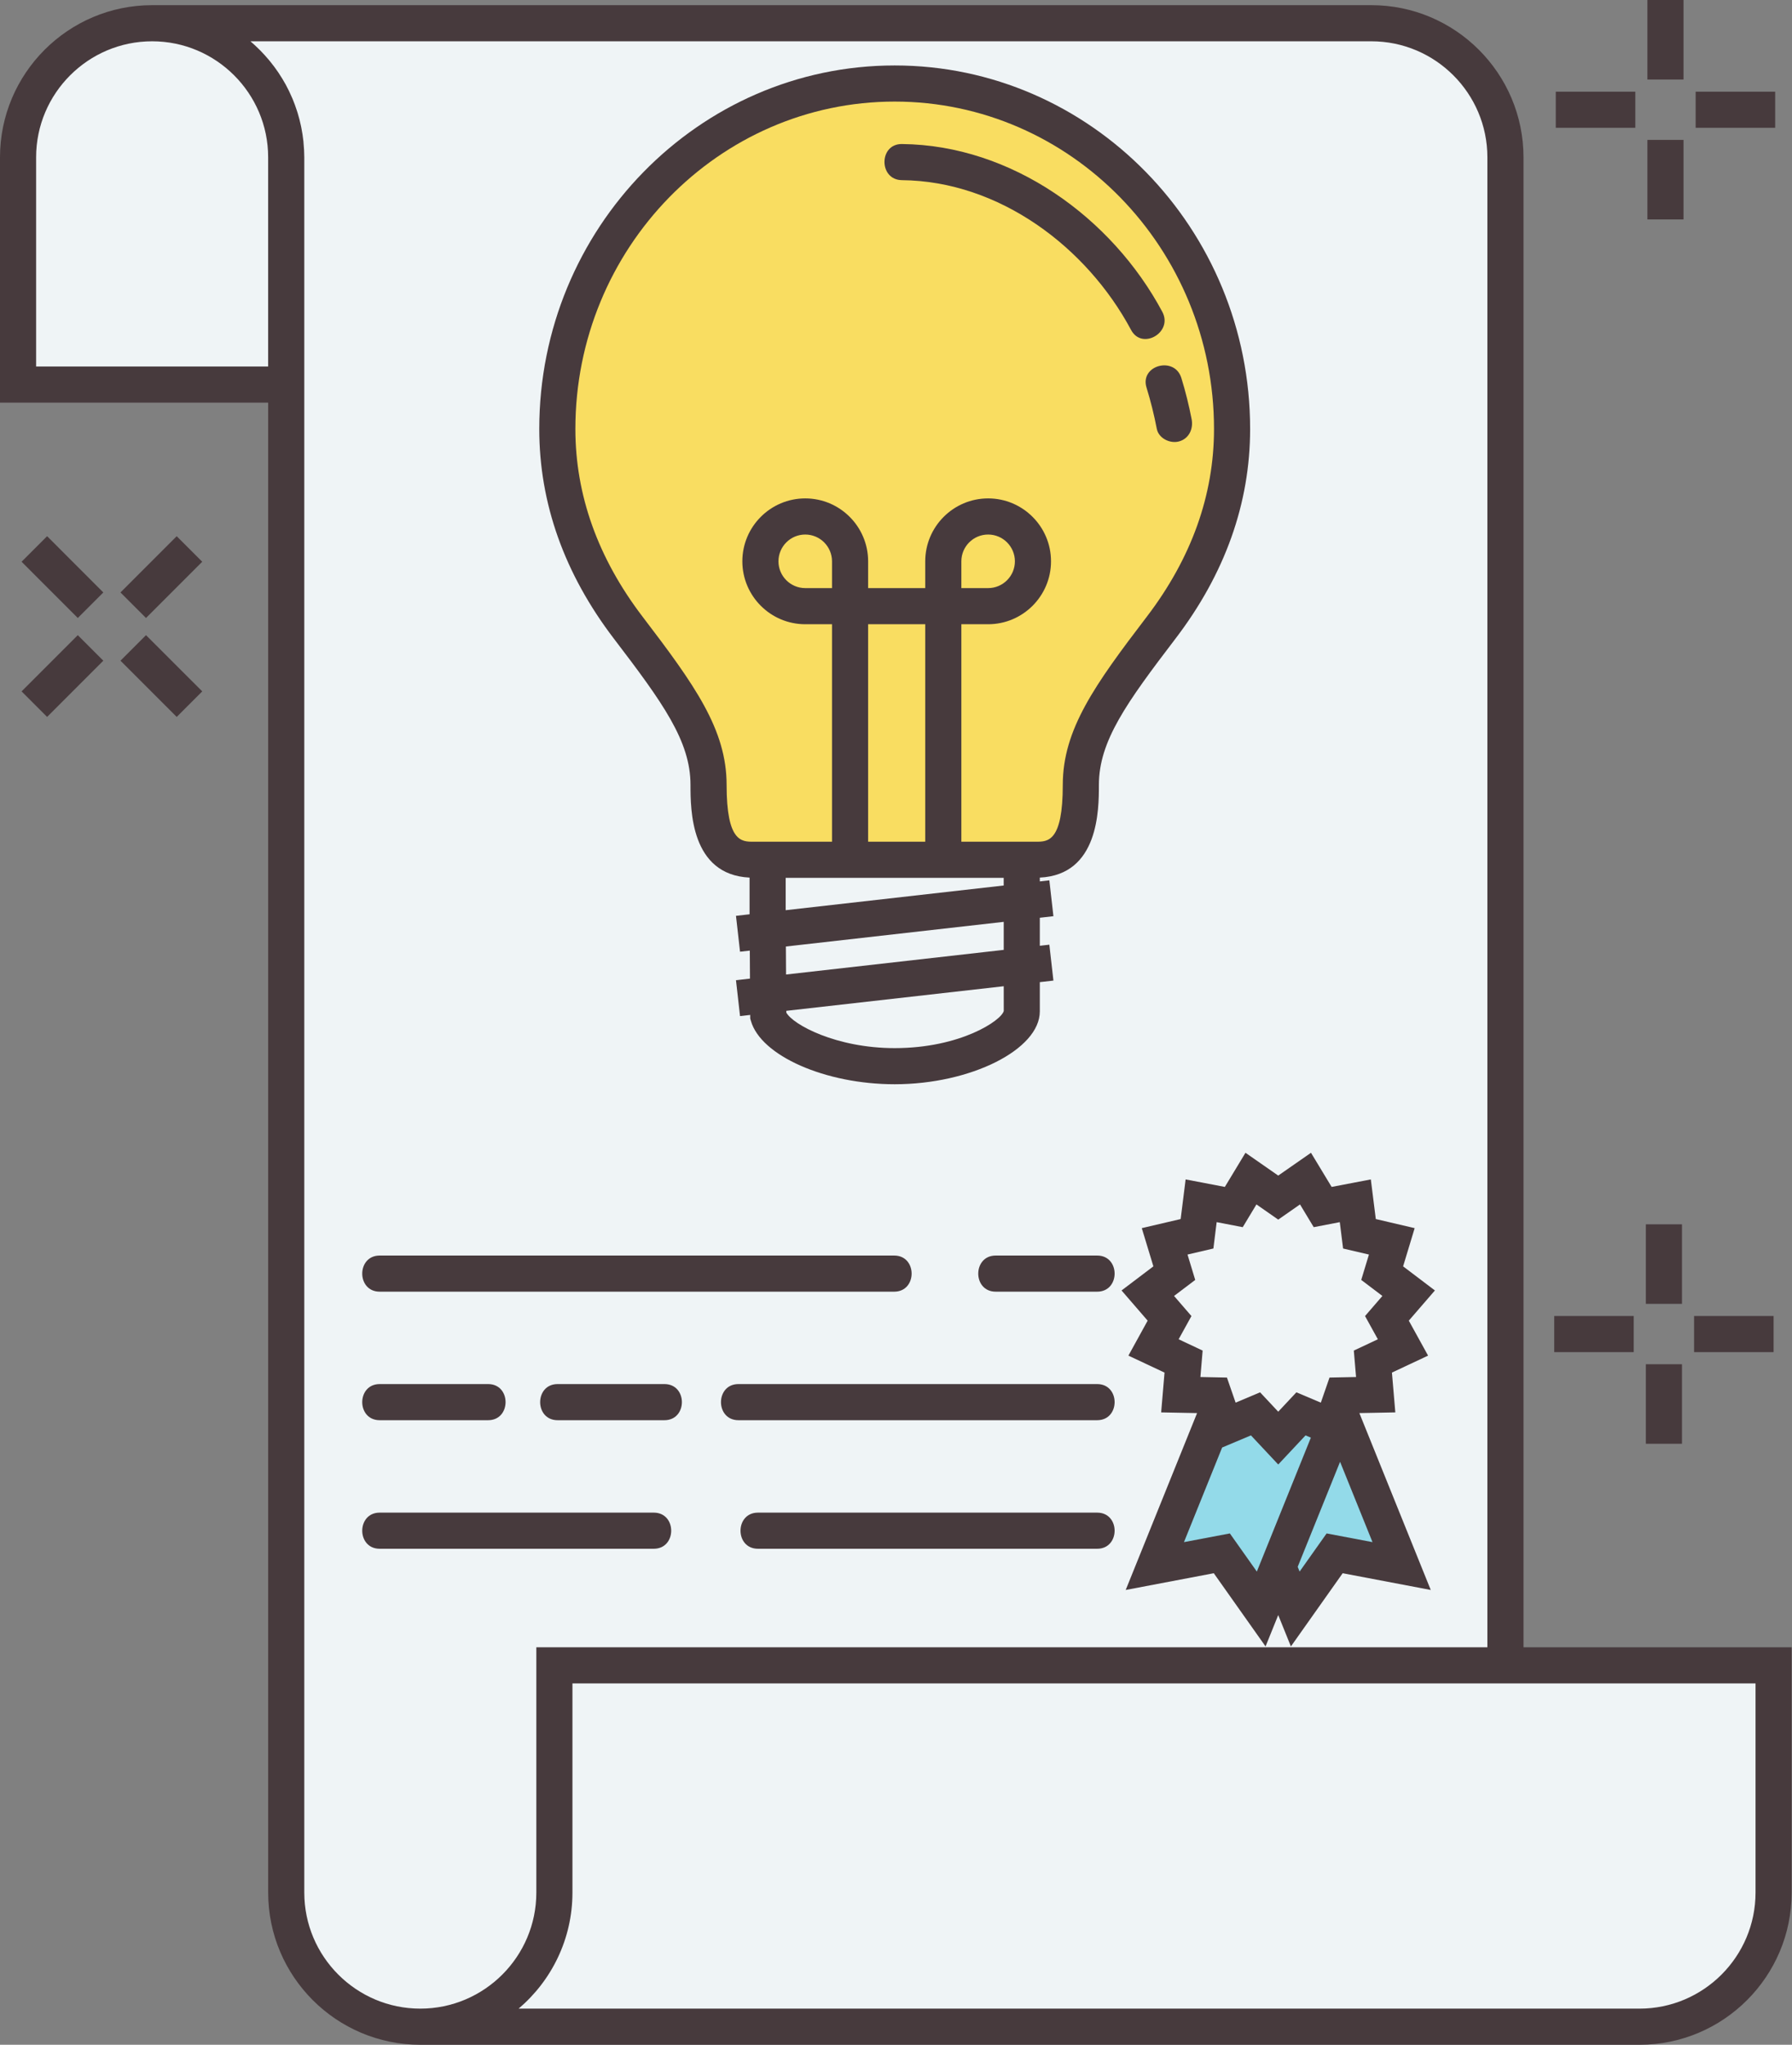 <?xml version="1.0" encoding="UTF-8"?><svg xmlns="http://www.w3.org/2000/svg" xmlns:xlink="http://www.w3.org/1999/xlink" height="283.0" preserveAspectRatio="xMidYMid meet" version="1.0" viewBox="0.0 0.0 248.1 283.0" width="248.1" zoomAndPan="magnify"><rect x="0.0" y="0.0" width="248.1" height="283.0" fill="#808080" stroke="none"/><g><g id="change1_1"><path d="M 226.988 230.488 L 208.426 230.488 L 208.426 21.777 C 208.426 11.527 200.113 3.215 189.863 3.215 L 21.062 3.215 C 22.266 3.215 23.441 3.34 24.582 3.559 C 23.441 3.34 22.266 3.215 21.062 3.215 C 10.812 3.215 2.5 11.523 2.5 21.773 L 2.5 53.227 L 39.625 53.227 L 39.629 261.938 C 39.629 272.188 47.938 280.5 58.191 280.5 L 226.988 280.5 C 237.242 280.5 245.551 272.188 245.551 261.938 L 245.551 230.488 L 226.988 230.488" fill="#eff4f6"/></g><g id="change2_1"><path d="M 77.16 59.371 C 77.16 32.965 98.07 11.559 123.867 11.559 C 149.668 11.559 170.578 32.965 170.578 59.371 C 170.578 68.332 167.781 77.68 160.754 86.879 C 153.727 96.078 149.641 101.77 149.641 108.625 C 149.641 115.484 148.172 118.996 143.434 118.996 C 138.691 118.996 123.867 118.996 123.867 118.996 C 123.867 118.996 109.047 118.996 104.305 118.996 C 99.566 118.996 98.098 115.484 98.098 108.625 C 98.098 101.77 94.012 96.078 86.984 86.879 C 79.957 77.68 77.16 68.332 77.16 59.371" fill="#f9dd61"/></g><g id="change3_1"><path d="M 194.055 216.746 L 184.781 214.984 L 179.328 222.691 L 176.969 216.848 L 174.613 222.691 L 169.16 214.984 L 159.887 216.746 L 168.699 194.914 L 169.242 196.484 L 169.586 197.469 L 173.824 195.68 L 176.969 199.035 L 180.117 195.68 L 184.355 197.469 L 184.695 196.484 L 185.242 194.914 L 194.055 216.746" fill="#93dae9"/></g><g id="change4_1"><path d="M 233.082 11.008 L 228.082 11.008 L 228.082 0 L 233.082 0 L 233.082 11.008" fill="#473a3d"/></g><g id="change4_2"><path d="M 233.082 30.371 L 228.082 30.371 L 228.082 19.363 L 233.082 19.363 L 233.082 30.371" fill="#473a3d"/></g><g id="change4_3"><path d="M 245.77 17.688 L 234.762 17.688 L 234.762 12.688 L 245.77 12.688 L 245.77 17.688" fill="#473a3d"/></g><g id="change4_4"><path d="M 226.406 17.688 L 215.395 17.688 L 215.395 12.688 L 226.406 12.688 L 226.406 17.688" fill="#473a3d"/></g><g id="change4_5"><path d="M 243.051 261.938 C 243.051 270.793 235.848 278 226.988 278 L 71.801 278 C 76.355 274.133 79.254 268.367 79.254 261.938 L 79.254 232.988 L 243.051 232.988 Z M 58.191 278 C 49.332 278 42.129 270.793 42.129 261.938 L 42.129 21.777 C 42.129 21.102 42.086 20.43 42.023 19.766 C 42.02 19.695 42.016 19.625 42.008 19.555 C 41.941 18.93 41.844 18.309 41.723 17.699 C 41.703 17.602 41.684 17.508 41.664 17.41 C 41.539 16.812 41.387 16.227 41.211 15.648 C 41.184 15.555 41.152 15.461 41.121 15.367 C 40.934 14.785 40.727 14.215 40.496 13.66 C 40.465 13.59 40.434 13.52 40.402 13.453 C 40.152 12.871 39.883 12.305 39.582 11.754 C 39.578 11.742 39.57 11.73 39.566 11.723 C 39.262 11.168 38.934 10.633 38.586 10.113 C 38.555 10.062 38.523 10.012 38.488 9.965 C 38.152 9.465 37.785 8.984 37.406 8.516 C 37.348 8.445 37.289 8.371 37.23 8.301 C 36.852 7.848 36.457 7.414 36.043 6.992 C 35.973 6.926 35.902 6.855 35.832 6.785 C 35.457 6.414 35.074 6.055 34.672 5.715 L 189.863 5.715 C 198.719 5.715 205.926 12.922 205.926 21.777 L 205.926 227.988 L 74.254 227.988 L 74.254 261.938 C 74.254 270.793 67.047 278 58.191 278 Z M 37.125 50.727 L 5 50.727 L 5 21.777 C 5 12.922 12.207 5.715 21.062 5.715 C 29.918 5.715 37.125 12.922 37.125 21.773 Z M 210.926 227.988 L 210.926 21.777 C 210.926 10.164 201.477 0.715 189.863 0.715 L 21.062 0.715 C 9.449 0.715 0.004 10.16 0 21.773 L 0 55.727 L 37.129 55.727 L 37.129 261.938 C 37.129 273.551 46.574 283 58.191 283 L 226.988 283 C 238.605 283 248.051 273.551 248.051 261.938 L 248.051 227.988 L 210.926 227.988" fill="#473a3d"/></g><g id="change4_6"><path d="M 20.215 85.531 L 16.68 81.996 L 24.465 74.211 L 28 77.746 L 20.215 85.531" fill="#473a3d"/></g><g id="change4_7"><path d="M 6.523 99.223 L 2.988 95.688 L 10.77 87.906 L 14.305 91.441 L 6.523 99.223" fill="#473a3d"/></g><g id="change4_8"><path d="M 24.465 99.223 L 16.68 91.441 L 20.215 87.906 L 28 95.688 L 24.465 99.223" fill="#473a3d"/></g><g id="change4_9"><path d="M 10.77 85.531 L 2.988 77.746 L 6.523 74.211 L 14.305 81.996 L 10.77 85.531" fill="#473a3d"/></g><g id="change4_10"><path d="M 232.867 180.457 L 227.867 180.457 L 227.867 169.449 L 232.867 169.449 L 232.867 180.457" fill="#473a3d"/></g><g id="change4_11"><path d="M 232.867 199.82 L 227.867 199.82 L 227.867 188.812 L 232.867 188.812 L 232.867 199.82" fill="#473a3d"/></g><g id="change4_12"><path d="M 245.551 187.137 L 234.543 187.137 L 234.543 182.137 L 245.551 182.137 L 245.551 187.137" fill="#473a3d"/></g><g id="change4_13"><path d="M 226.188 187.137 L 215.18 187.137 L 215.18 182.137 L 226.188 182.137 L 226.188 187.137" fill="#473a3d"/></g><g id="change4_14"><path d="M 158.734 53.641 C 159.312 55.516 159.785 57.418 160.156 59.348 C 160.414 60.676 162.004 61.434 163.234 61.094 C 164.621 60.715 165.234 59.348 164.98 58.02 C 164.605 56.09 164.137 54.188 163.555 52.309 C 162.605 49.246 157.781 50.555 158.734 53.641" fill="#473a3d"/></g><g id="change4_15"><path d="M 124.867 24.934 C 138.344 25.062 150.457 34.188 156.602 45.676 C 158.121 48.512 162.438 45.992 160.918 43.152 C 153.945 30.113 140.066 20.082 124.867 19.934 C 121.652 19.902 121.648 24.902 124.867 24.934" fill="#473a3d"/></g><g id="change4_16"><path d="M 183.668 212.23 L 179.93 217.508 L 179.664 216.852 L 185.531 202.316 L 190.02 213.434 Z M 170.273 212.23 L 163.918 213.434 L 169.203 200.34 L 173.191 198.66 L 176.969 202.691 L 180.75 198.66 L 181.488 198.973 L 174.008 217.508 Z M 162.547 179.363 L 165.477 177.145 L 164.41 173.633 L 167.992 172.797 L 168.445 169.148 L 172.055 169.844 L 173.953 166.695 L 176.969 168.797 L 179.984 166.695 L 181.883 169.844 L 185.492 169.148 L 185.949 172.797 L 189.527 173.633 L 188.461 177.145 L 191.391 179.363 L 188.988 182.145 L 190.762 185.359 L 187.434 186.922 L 187.746 190.582 L 184.07 190.656 L 182.867 194.129 L 179.484 192.699 L 176.969 195.383 L 174.457 192.699 L 171.07 194.129 L 169.867 190.656 L 166.195 190.582 L 166.504 186.922 L 163.18 185.359 L 164.953 182.145 Z M 193.18 195.477 L 192.711 189.969 L 197.715 187.621 L 195.047 182.781 L 198.66 178.602 L 194.258 175.266 L 195.859 169.977 L 190.477 168.719 L 189.789 163.234 L 184.363 164.273 L 181.504 159.547 L 176.969 162.703 L 172.434 159.547 L 169.578 164.273 L 164.148 163.234 L 163.461 168.719 L 158.078 169.977 L 159.684 175.266 L 155.277 178.602 L 158.891 182.781 L 156.227 187.621 L 161.227 189.969 L 160.762 195.477 L 165.734 195.574 L 155.852 220.055 L 168.047 217.738 L 175.215 227.871 L 176.969 223.527 L 178.723 227.871 L 185.891 217.738 L 198.086 220.055 L 188.203 195.574 L 193.18 195.477" fill="#473a3d"/></g><g id="change4_17"><path d="M 137.852 178.77 C 142.535 178.77 147.219 178.77 151.902 178.77 C 155.121 178.77 155.125 173.77 151.902 173.77 C 147.219 173.77 142.535 173.77 137.852 173.77 C 134.637 173.77 134.629 178.77 137.852 178.77" fill="#473a3d"/></g><g id="change4_18"><path d="M 52.566 178.77 C 76.309 178.77 100.055 178.77 123.801 178.77 C 127.016 178.77 127.02 173.77 123.801 173.77 C 100.055 173.77 76.309 173.77 52.566 173.77 C 49.348 173.77 49.344 178.77 52.566 178.77" fill="#473a3d"/></g><g id="change4_19"><path d="M 102.234 196.559 C 118.789 196.559 135.348 196.559 151.902 196.559 C 155.121 196.559 155.125 191.559 151.902 191.559 C 135.348 191.559 118.789 191.559 102.234 191.559 C 99.016 191.559 99.012 196.559 102.234 196.559" fill="#473a3d"/></g><g id="change4_20"><path d="M 77.199 196.559 C 82.129 196.559 87.059 196.559 91.992 196.559 C 95.211 196.559 95.215 191.559 91.992 191.559 C 87.059 191.559 82.129 191.559 77.199 191.559 C 73.98 191.559 73.977 196.559 77.199 196.559" fill="#473a3d"/></g><g id="change4_21"><path d="M 52.566 196.559 C 57.57 196.559 62.574 196.559 67.582 196.559 C 70.797 196.559 70.805 191.559 67.582 191.559 C 62.574 191.559 57.57 191.559 52.566 191.559 C 49.348 191.559 49.344 196.559 52.566 196.559" fill="#473a3d"/></g><g id="change4_22"><path d="M 104.938 214.352 C 120.594 214.352 136.246 214.352 151.902 214.352 C 155.121 214.352 155.125 209.352 151.902 209.352 C 136.246 209.352 120.594 209.352 104.938 209.352 C 101.719 209.352 101.715 214.352 104.938 214.352" fill="#473a3d"/></g><g id="change4_23"><path d="M 52.566 214.352 C 65.215 214.352 77.863 214.352 90.512 214.352 C 93.73 214.352 93.734 209.352 90.512 209.352 C 77.863 209.352 65.215 209.352 52.566 209.352 C 49.348 209.352 49.344 214.352 52.566 214.352" fill="#473a3d"/></g><g id="change4_24"><path d="M 133.098 81.395 L 133.098 77.688 C 133.098 75.645 134.758 73.98 136.805 73.98 C 138.848 73.98 140.512 75.645 140.512 77.688 C 140.512 79.73 138.848 81.395 136.805 81.395 Z M 158.766 85.363 C 151.559 94.801 147.141 100.973 147.141 108.625 C 147.141 116.496 145.086 116.496 143.434 116.496 L 133.098 116.496 L 133.098 86.395 L 136.805 86.395 C 141.605 86.395 145.512 82.488 145.512 77.688 C 145.512 72.887 141.605 68.98 136.805 68.98 C 132.004 68.98 128.098 72.887 128.098 77.688 L 128.098 81.395 L 120.191 81.395 L 120.191 77.688 C 120.191 72.887 116.285 68.98 111.484 68.98 C 106.684 68.98 102.777 72.887 102.777 77.688 C 102.777 82.488 106.684 86.395 111.484 86.395 L 115.191 86.395 L 115.191 116.496 L 104.305 116.496 C 102.652 116.496 100.598 116.496 100.598 108.625 C 100.598 100.973 96.18 94.801 88.973 85.363 C 82.793 77.273 79.66 68.527 79.66 59.371 C 79.66 34.387 99.492 14.059 123.867 14.059 C 148.246 14.059 168.078 34.387 168.078 59.371 C 168.078 68.527 164.945 77.273 158.766 85.363 Z M 128.098 116.496 L 120.191 116.496 L 120.191 86.395 L 128.098 86.395 Z M 115.191 81.395 L 111.484 81.395 C 109.441 81.395 107.777 79.73 107.777 77.688 C 107.777 75.645 109.441 73.98 111.484 73.98 C 113.527 73.98 115.191 75.645 115.191 77.688 Z M 108.777 125.973 L 108.777 121.496 L 138.961 121.496 L 138.961 122.555 Z M 138.965 131.465 L 108.828 134.875 L 108.805 131 L 138.965 127.586 Z M 138.969 139.918 C 138.652 141.238 132.969 145.062 123.867 145.062 C 115.758 145.062 109.766 141.801 108.863 140.141 L 108.863 139.902 L 138.965 136.496 Z M 123.867 9.059 C 96.734 9.059 74.66 31.629 74.66 59.371 C 74.66 69.648 78.137 79.414 84.996 88.398 C 91.766 97.262 95.598 102.57 95.598 108.625 C 95.598 112.07 95.617 121.074 103.777 121.461 L 103.777 126.539 L 101.895 126.754 L 102.457 131.719 L 103.809 131.566 L 103.832 135.441 L 101.895 135.66 L 102.457 140.629 L 103.867 140.469 L 103.867 140.961 L 103.961 141.289 C 105.336 146.125 114.27 150.062 123.867 150.062 C 134.387 150.062 143.961 145.258 143.961 139.98 L 143.961 135.93 L 145.844 135.715 L 145.281 130.746 L 143.961 130.898 L 143.961 127.02 L 145.844 126.805 L 145.281 121.84 L 143.961 121.988 L 143.961 121.461 C 152.121 121.074 152.141 112.07 152.141 108.625 C 152.141 102.57 155.973 97.262 162.738 88.398 C 169.602 79.414 173.078 69.648 173.078 59.371 C 173.078 31.629 151.004 9.059 123.867 9.059" fill="#473a3d"/></g></g></svg>